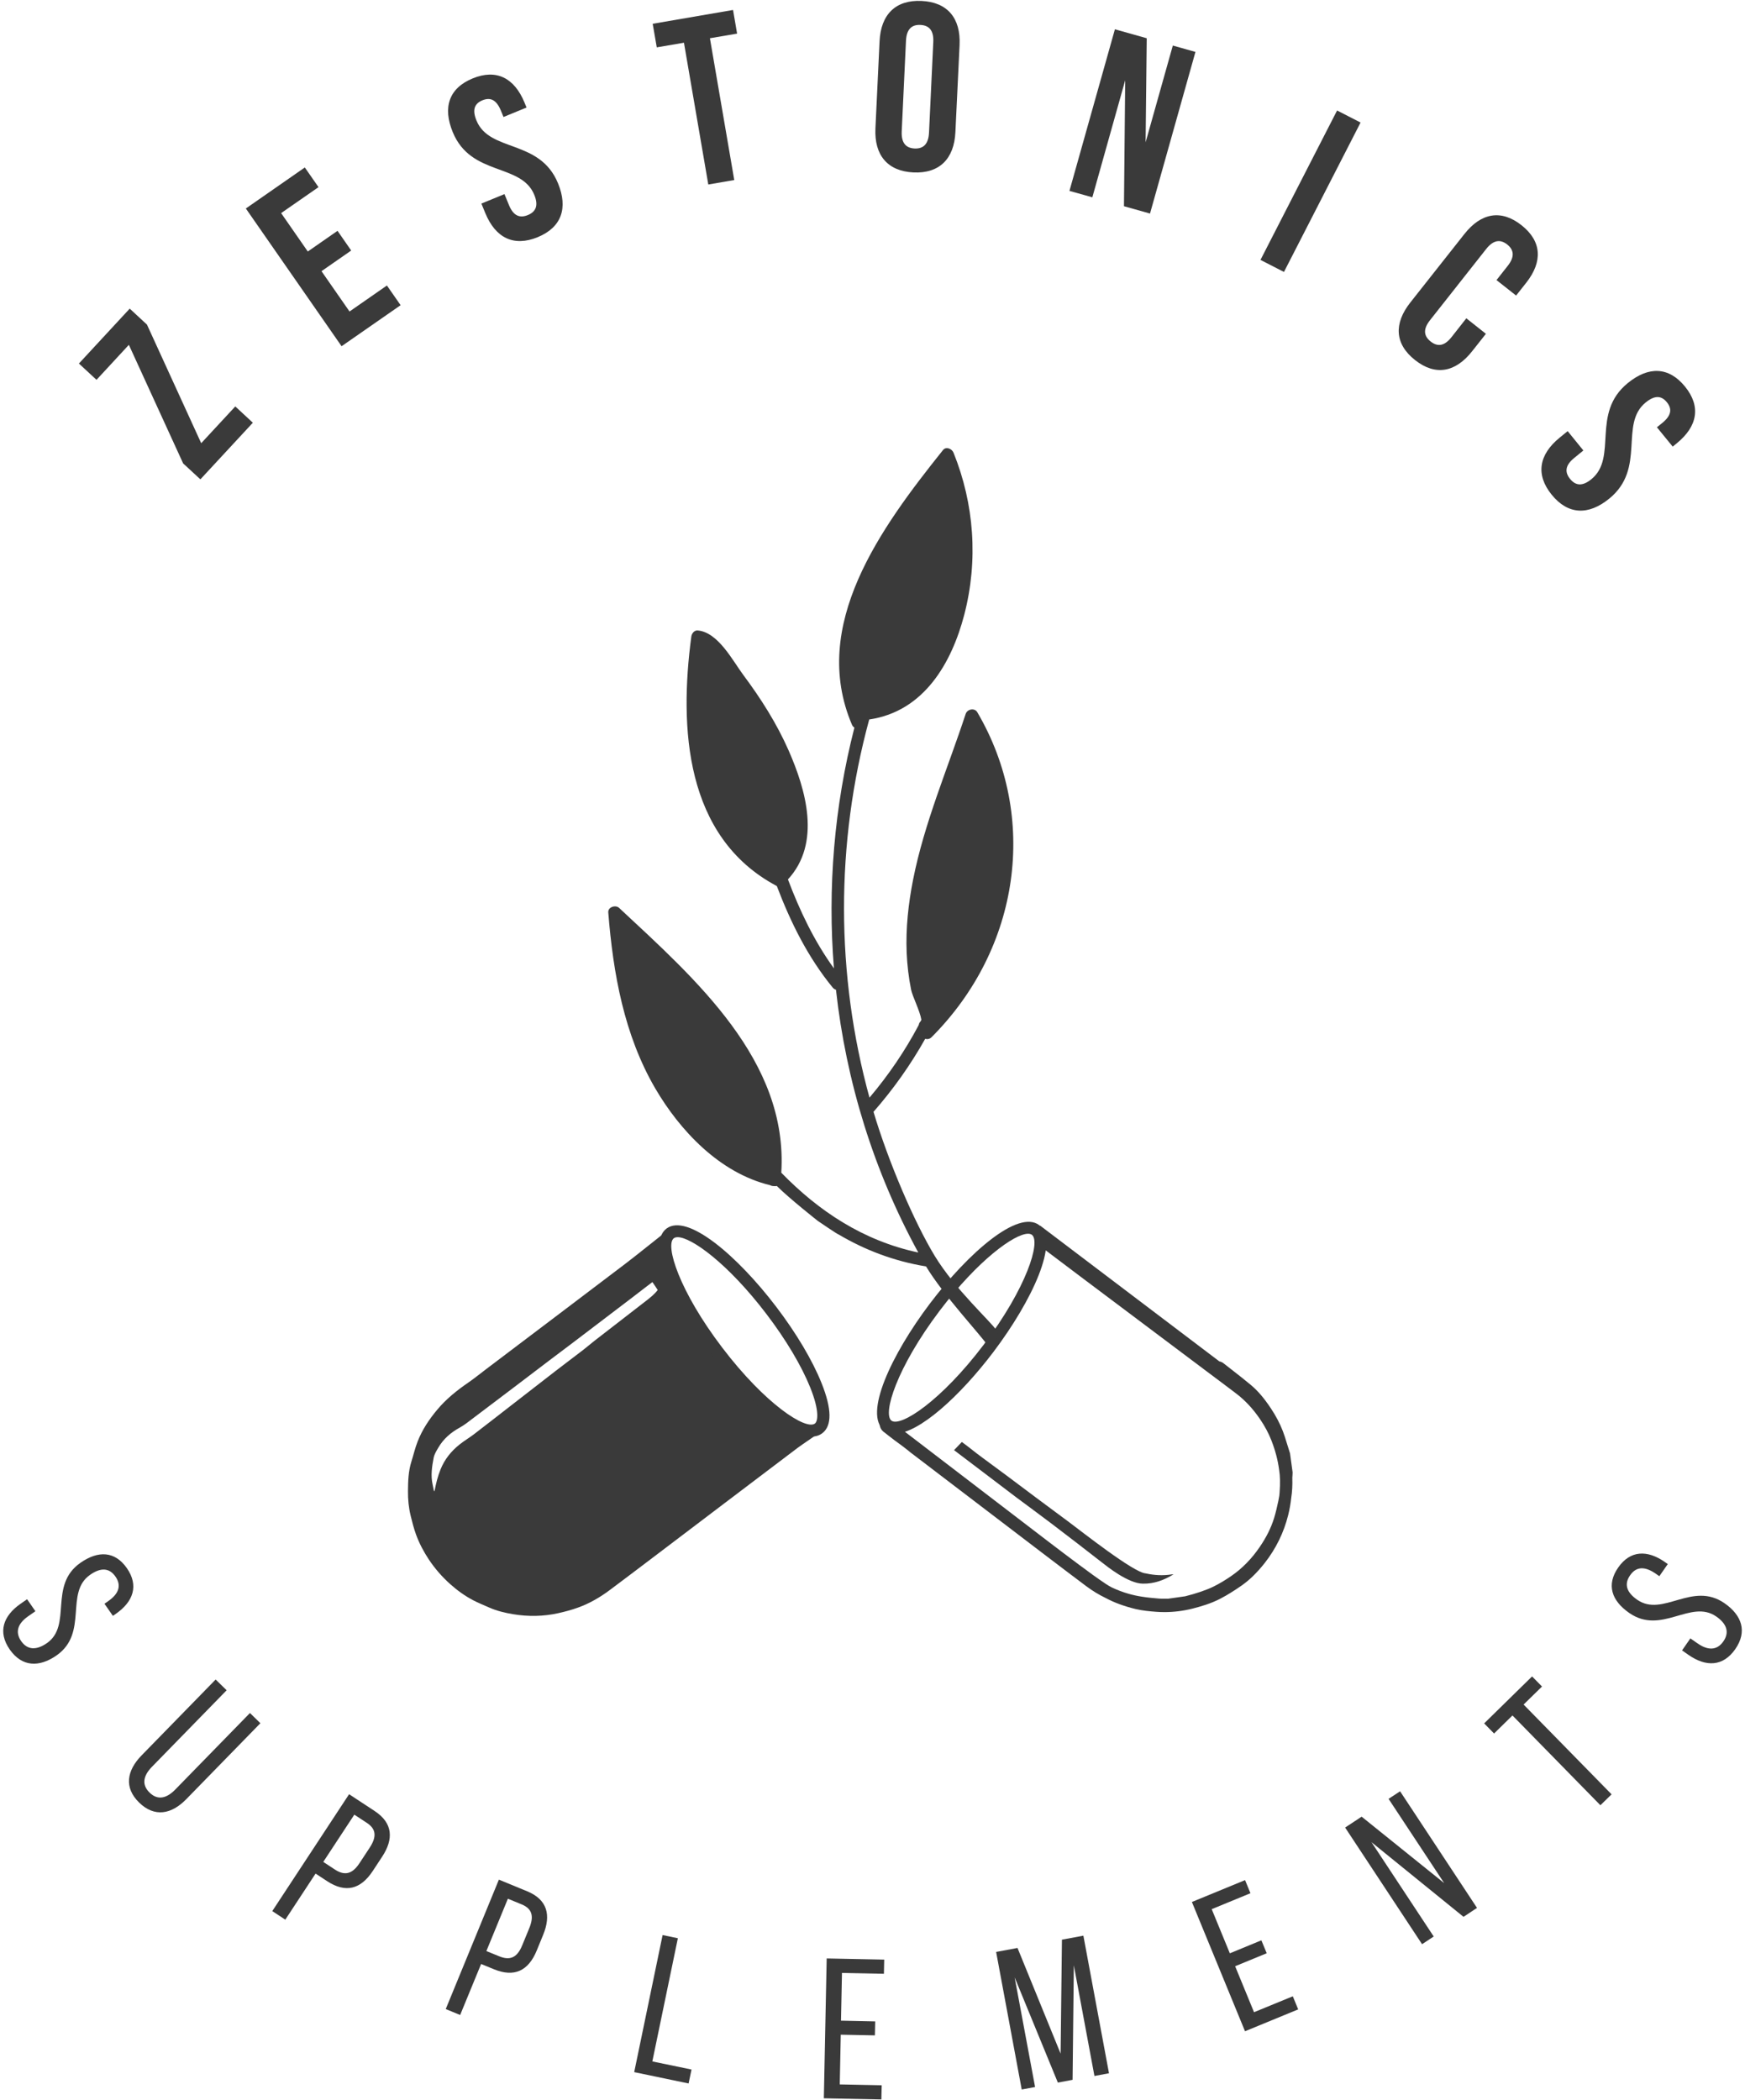 <svg width="59" height="71" viewBox="0 0 59 71" fill="none" xmlns="http://www.w3.org/2000/svg">
<path d="M4.386 10.433L4.969 10.973L6.803 14.982L7.955 13.739L8.549 14.29L6.775 16.204L6.192 15.665L4.357 11.657L3.263 12.84L2.668 12.289L4.386 10.433Z" fill="#3A3A3A"/>
<path d="M10.407 8.502L11.412 7.803L11.874 8.469L10.87 9.167L11.818 10.53L13.082 9.651L13.545 10.317L11.549 11.704L8.312 7.048L10.306 5.661L10.769 6.326L9.505 7.204L10.407 8.502Z" fill="#3A3A3A"/>
<path d="M15.979 2.652C16.781 2.321 17.39 2.631 17.735 3.47L17.803 3.635L17.024 3.955L16.935 3.738C16.781 3.364 16.573 3.283 16.311 3.391C16.048 3.499 15.957 3.704 16.111 4.077C16.555 5.156 18.249 4.695 18.866 6.194C19.211 7.032 18.989 7.684 18.181 8.017C17.37 8.35 16.754 8.043 16.409 7.205L16.276 6.882L17.056 6.562L17.21 6.936C17.364 7.31 17.584 7.378 17.847 7.27C18.109 7.162 18.218 6.959 18.064 6.585C17.62 5.506 15.926 5.967 15.309 4.469C14.963 3.631 15.178 2.981 15.979 2.652Z" fill="#3A3A3A"/>
<path d="M22.068 0.804L24.785 0.337L24.922 1.136L24.003 1.293L24.826 6.086L23.948 6.237L23.125 1.444L22.206 1.601L22.068 0.804Z" fill="#3A3A3A"/>
<path d="M29.739 1.392C29.783 0.486 30.284 -0.01 31.16 0.032C32.034 0.073 32.486 0.613 32.444 1.52L32.303 4.467C32.26 5.374 31.759 5.87 30.884 5.829C30.009 5.787 29.557 5.246 29.599 4.34L29.739 1.392ZM30.488 4.439C30.469 4.844 30.64 5.006 30.922 5.02C31.206 5.033 31.392 4.887 31.411 4.483L31.555 1.422C31.575 1.018 31.404 0.856 31.12 0.843C30.837 0.829 30.651 0.974 30.632 1.379L30.488 4.439Z" fill="#3A3A3A"/>
<path d="M38.044 2.713L36.933 6.67L36.159 6.453L37.696 0.99L38.772 1.293L38.734 4.811L39.654 1.54L40.419 1.755L38.883 7.219L38.002 6.971L38.044 2.713Z" fill="#3A3A3A"/>
<path d="M45.208 3.735L46.002 4.142L43.412 9.193L42.618 8.786L45.208 3.735Z" fill="#3A3A3A"/>
<path d="M50.24 11.284L49.772 11.876C49.209 12.589 48.532 12.715 47.844 12.172C47.156 11.629 47.121 10.94 47.684 10.226L49.514 7.909C50.077 7.196 50.756 7.07 51.443 7.613C52.131 8.156 52.165 8.845 51.603 9.558L51.261 9.991L50.598 9.468L50.975 8.99C51.227 8.673 51.182 8.441 50.959 8.264C50.736 8.089 50.501 8.099 50.249 8.417L48.35 10.824C48.099 11.142 48.149 11.367 48.371 11.544C48.594 11.72 48.825 11.716 49.076 11.398L49.578 10.76L50.24 11.284Z" fill="#3A3A3A"/>
<path d="M56.971 13.067C57.518 13.739 57.397 14.412 56.693 14.985L56.556 15.098L56.022 14.444L56.205 14.296C56.519 14.04 56.536 13.817 56.358 13.597C56.178 13.377 55.957 13.349 55.642 13.605C54.738 14.341 55.668 15.831 54.411 16.855C53.708 17.428 53.019 17.405 52.466 16.726C51.913 16.047 52.029 15.368 52.733 14.795L53.004 14.574L53.535 15.228L53.222 15.484C52.908 15.74 52.907 15.97 53.086 16.19C53.265 16.41 53.491 16.456 53.805 16.2C54.711 15.463 53.779 13.974 55.036 12.95C55.739 12.376 56.422 12.394 56.971 13.067Z" fill="#3A3A3A"/>
<path d="M3.922 54.55L3.817 54.623L3.532 54.213L3.659 54.125C4.008 53.882 4.119 53.605 3.904 53.295C3.688 52.985 3.391 52.994 3.048 53.234C2.177 53.84 3.001 55.2 1.911 55.961C1.323 56.369 0.744 56.352 0.33 55.761C-0.082 55.168 0.107 54.625 0.694 54.215L0.916 54.061L1.197 54.466L0.953 54.636C0.604 54.879 0.501 55.166 0.715 55.476C0.932 55.786 1.237 55.787 1.587 55.544C2.451 54.942 1.63 53.588 2.722 52.828C3.319 52.411 3.885 52.43 4.29 53.011C4.697 53.597 4.509 54.141 3.922 54.55Z" fill="#3A3A3A"/>
<path d="M5.139 59.724C4.841 60.029 4.783 60.331 5.059 60.599C5.33 60.864 5.63 60.798 5.927 60.493L8.451 57.907L8.804 58.252L6.299 60.819C5.799 61.332 5.226 61.443 4.704 60.934C4.187 60.429 4.286 59.855 4.785 59.342L7.291 56.775L7.663 57.138L5.139 59.724Z" fill="#3A3A3A"/>
<path d="M12.667 61.22C13.288 61.628 13.313 62.169 12.919 62.767L12.607 63.242C12.196 63.868 11.687 64.002 11.06 63.591L10.67 63.335L9.646 64.893L9.206 64.603L11.803 60.652L12.667 61.22ZM11.32 63.196C11.647 63.411 11.906 63.362 12.154 62.984L12.499 62.46C12.737 62.098 12.726 61.832 12.404 61.621L11.98 61.343L10.93 62.94L11.32 63.196Z" fill="#3A3A3A"/>
<path d="M17.823 63.933C18.511 64.215 18.637 64.743 18.365 65.404L18.15 65.93C17.866 66.624 17.392 66.852 16.698 66.568L16.267 66.391L15.558 68.115L15.071 67.915L16.868 63.54L17.823 63.933ZM16.878 66.131C17.239 66.279 17.483 66.183 17.655 65.764L17.894 65.183C18.059 64.783 17.997 64.524 17.64 64.377L17.172 64.185L16.445 65.954L16.878 66.131Z" fill="#3A3A3A"/>
<path d="M21.443 70.047L22.403 65.413L22.919 65.521L22.056 69.685L23.381 69.959L23.282 70.43L21.443 70.047Z" fill="#3A3A3A"/>
<path d="M29.591 68.332L29.581 68.804L28.427 68.781L28.393 70.462L29.811 70.491L29.8 70.97L27.855 70.931L27.951 66.204L29.896 66.243L29.886 66.722L28.468 66.694L28.435 68.307L29.591 68.332Z" fill="#3A3A3A"/>
<path d="M36.265 70.307L35.767 70.4L34.306 66.843L34.997 70.55L34.545 70.634L33.68 65.984L34.403 65.849L35.86 69.421L35.905 65.569L36.63 65.434L37.496 70.085L37.004 70.177L36.307 66.436L36.265 70.307Z" fill="#3A3A3A"/>
<path d="M42.648 65.591L42.829 66.028L41.761 66.467L42.4 68.021L43.711 67.483L43.893 67.926L42.095 68.665L40.299 64.295L42.097 63.556L42.279 63.999L40.969 64.538L41.582 66.03L42.648 65.591Z" fill="#3A3A3A"/>
<path d="M48.475 65.462L48.081 65.722L45.48 61.779L46.038 61.411L48.83 63.658L46.949 60.809L47.338 60.553L49.939 64.495L49.483 64.797L46.371 62.273L48.475 65.462Z" fill="#3A3A3A"/>
<path d="M54.111 61.025L51.138 57.99L50.516 58.6L50.181 58.258L51.801 56.67L52.137 57.012L51.514 57.621L54.489 60.656L54.111 61.025Z" fill="#3A3A3A"/>
<path d="M56.285 52.799L56.389 52.872L56.104 53.282L55.977 53.194C55.626 52.951 55.329 52.941 55.114 53.253C54.898 53.563 55.01 53.839 55.355 54.078C56.225 54.683 57.214 53.437 58.309 54.197C58.896 54.605 59.083 55.154 58.671 55.748C58.256 56.341 57.682 56.353 57.093 55.945L56.872 55.79L57.153 55.385L57.397 55.554C57.747 55.798 58.053 55.796 58.269 55.485C58.484 55.175 58.379 54.888 58.029 54.645C57.164 54.044 56.178 55.284 55.085 54.524C54.486 54.108 54.308 53.572 54.712 52.99C55.12 52.403 55.696 52.39 56.285 52.799Z" fill="#3A3A3A"/>
<path d="M27.652 48.461C27.77 48.396 27.1 48.844 26.971 48.942C26.131 49.577 25.291 50.213 24.452 50.849C23.661 51.449 22.87 52.049 22.079 52.648C21.595 53.015 21.111 53.381 20.624 53.745C20.291 53.994 19.933 54.204 19.541 54.344C19.323 54.423 19.097 54.483 18.871 54.533C18.367 54.645 17.857 54.651 17.349 54.567C17.071 54.521 16.795 54.455 16.534 54.339C16.356 54.26 16.175 54.188 16.003 54.098C15.72 53.95 15.461 53.764 15.222 53.55C14.947 53.304 14.705 53.027 14.5 52.719C14.325 52.455 14.177 52.175 14.068 51.878C13.992 51.67 13.937 51.453 13.884 51.236C13.818 50.966 13.792 50.689 13.794 50.411C13.797 50.072 13.806 49.732 13.911 49.403C13.982 49.179 14.034 48.948 14.12 48.73C14.275 48.332 14.509 47.98 14.783 47.654C15.086 47.291 15.451 46.999 15.839 46.733C16.045 46.591 16.239 46.432 16.439 46.281C17.271 45.652 18.102 45.023 18.934 44.394C19.669 43.838 20.403 43.282 21.137 42.725C21.49 42.459 22.359 41.756 22.71 41.486C22.754 41.452 22.774 41.461 22.805 41.501C21.922 42.542 23.241 44.596 24.307 46.005C24.917 46.81 26.744 48.492 27.602 48.384C27.616 48.402 27.628 48.422 27.652 48.461ZM14.673 50.405C14.68 50.404 14.687 50.402 14.693 50.401C14.74 50.151 14.8 49.906 14.896 49.67C15.033 49.331 15.253 49.058 15.534 48.833C15.688 48.709 15.861 48.608 16.019 48.488C16.444 48.163 16.865 47.833 17.288 47.505C17.781 47.123 18.273 46.739 18.767 46.358C19.081 46.115 19.4 45.878 19.715 45.635C19.849 45.532 19.976 45.421 20.109 45.317C20.712 44.849 21.315 44.383 21.919 43.916C22.114 43.765 22.243 43.615 22.235 43.603C22.18 43.514 22.119 43.428 22.058 43.34C22.03 43.356 21.682 43.63 21.38 43.859C20.715 44.365 20.051 44.871 19.386 45.376C19.122 45.576 18.856 45.774 18.592 45.974C18.188 46.281 17.784 46.589 17.38 46.895C16.924 47.241 16.468 47.587 16.01 47.931C15.859 48.045 15.71 48.167 15.546 48.258C15.245 48.423 14.994 48.638 14.821 48.935C14.758 49.043 14.686 49.157 14.663 49.276C14.605 49.575 14.559 49.88 14.628 50.186C14.645 50.258 14.659 50.331 14.673 50.405Z" fill="#3A3A3A"/>
<path d="M27.442 48.562C26.62 48.562 25.217 47.28 24.095 45.808C22.787 44.089 21.83 42.068 22.534 41.531C23.24 41.001 24.933 42.453 26.243 44.173C26.924 45.067 27.469 45.984 27.777 46.754C28.127 47.626 28.135 48.196 27.802 48.449C27.701 48.526 27.581 48.562 27.442 48.562ZM22.912 41.822C22.858 41.822 22.815 41.834 22.782 41.858C22.479 42.09 22.965 43.647 24.422 45.559C25.877 47.47 27.247 48.353 27.553 48.122C27.647 48.051 27.72 47.714 27.396 46.906C27.1 46.17 26.575 45.287 25.915 44.421C24.612 42.709 23.375 41.822 22.912 41.822Z" fill="#3A3A3A"/>
<path d="M39.37 54.496C39.275 54.496 39.18 54.492 39.085 54.485C38.875 54.469 38.631 54.448 38.391 54.391C38.008 54.298 37.679 54.177 37.391 54.023C37.154 53.909 36.931 53.773 36.723 53.617C36.267 53.276 35.814 52.931 35.361 52.587L30.852 49.15C30.813 49.121 30.774 49.093 30.738 49.06C30.709 49.036 30.505 48.875 30.422 48.817C30.298 48.73 30.177 48.636 30.057 48.543L29.856 48.386C29.725 48.266 29.71 48.093 29.816 47.956L30.142 48.207C30.166 48.175 30.161 48.108 30.131 48.081L30.246 48.17L30.267 48.151C30.316 48.184 30.362 48.22 30.409 48.257L35.442 52.109C35.79 52.374 36.138 52.639 36.489 52.899C36.803 53.132 37.087 53.342 37.381 53.538C37.444 53.58 37.509 53.619 37.578 53.656C37.763 53.745 37.958 53.819 38.16 53.877C38.313 53.921 38.47 53.954 38.626 53.977C38.81 54.006 38.996 54.022 39.182 54.038C39.244 54.044 39.3 54.042 39.362 54.042L39.495 54.043L40.073 53.961C40.438 53.87 40.797 53.749 41.034 53.631C41.231 53.533 41.433 53.413 41.651 53.261C42.005 53.014 42.321 52.692 42.589 52.299C42.814 51.972 42.973 51.653 43.075 51.327C43.136 51.133 43.179 50.932 43.223 50.732C43.236 50.673 43.246 50.615 43.255 50.557C43.259 50.525 43.262 50.492 43.264 50.46C43.288 50.14 43.282 49.889 43.249 49.69C43.203 49.347 43.119 49.032 42.987 48.692C42.892 48.449 42.764 48.209 42.605 47.976C42.364 47.623 42.101 47.34 41.801 47.111C41.481 46.867 41.158 46.627 40.837 46.386L36.541 43.161C36.021 42.769 35.501 42.379 34.983 41.986L35.07 41.871L34.922 41.759L35.169 41.432L41.228 46.021C41.276 46.028 41.325 46.05 41.376 46.091L41.699 46.343C41.901 46.501 42.103 46.658 42.3 46.824C42.532 47.019 42.739 47.262 42.972 47.612C43.14 47.864 43.276 48.124 43.376 48.383C43.426 48.513 43.467 48.648 43.508 48.783L43.617 49.13L43.704 49.77L43.7 49.87C43.697 49.898 43.694 49.925 43.694 49.952C43.702 50.208 43.69 50.427 43.658 50.631C43.637 50.83 43.602 51.027 43.554 51.219C43.407 51.807 43.142 52.348 42.768 52.827C42.5 53.167 42.244 53.416 41.963 53.61C41.776 53.739 41.525 53.906 41.251 54.047C40.939 54.208 40.608 54.304 40.327 54.376C40.011 54.456 39.69 54.496 39.37 54.496Z" fill="#3A3A3A"/>
<path d="M32.521 48.745C32.956 49.067 32.811 48.977 33.246 49.298C33.505 49.489 33.764 49.678 34.021 49.87C34.367 50.128 34.71 50.388 35.055 50.645C35.416 50.914 35.777 51.181 36.138 51.449C36.565 51.766 38.335 53.166 38.737 53.187C39.028 53.252 39.323 53.268 39.619 53.221C39.639 53.218 39.659 53.219 39.679 53.218C39.359 53.415 39.021 53.542 38.643 53.534C38.145 53.534 37.407 52.933 37.274 52.83C36.703 52.385 36.129 51.942 35.552 51.504C35.157 51.203 34.755 50.912 34.357 50.614C33.989 50.337 33.623 50.056 33.256 49.778C32.923 49.525 32.59 49.273 32.257 49.021" fill="#3A3A3A"/>
<path d="M30.252 48.463C30.114 48.463 29.994 48.428 29.894 48.352C29.188 47.818 30.136 45.794 31.438 44.07C32.74 42.347 34.43 40.877 35.136 41.415C35.842 41.948 34.894 43.973 33.592 45.697C32.474 47.175 31.073 48.463 30.252 48.463ZM34.76 41.706C34.3 41.706 33.064 42.598 31.765 44.316C30.317 46.235 29.836 47.794 30.142 48.025C30.449 48.248 31.814 47.368 33.265 45.45C34.714 43.531 35.194 41.972 34.889 41.741C34.856 41.718 34.814 41.706 34.76 41.706Z" fill="#3A3A3A"/>
<path d="M29.389 24.321C28.242 28.527 28.261 32.965 29.398 37.105C30.043 36.343 30.603 35.52 31.064 34.648C31.071 34.599 31.093 34.558 31.126 34.526C31.135 34.508 31.144 34.492 31.153 34.473C31.099 34.16 30.849 33.676 30.805 33.455C30.722 33.045 30.674 32.627 30.655 32.208C30.621 31.382 30.712 30.548 30.873 29.733C31.252 27.816 32.039 25.992 32.65 24.134C32.705 23.969 32.951 23.92 33.043 24.076C35.12 27.611 34.499 32.055 31.497 35.062C31.43 35.128 31.351 35.138 31.283 35.115C30.792 35.989 30.207 36.817 29.534 37.585C30.036 39.273 30.913 41.316 31.603 42.453C32.293 43.589 33.498 44.67 33.691 44.969C33.834 45.193 33.518 45.682 33.375 45.459C33.179 45.154 31.894 43.783 31.311 42.811C30.215 42.631 29.233 42.25 28.35 41.728C28.328 41.735 27.648 41.27 27.648 41.27C27.648 41.27 26.695 40.519 26.264 40.091C26.235 40.099 26.203 40.101 26.168 40.095C26.122 40.096 26.078 40.087 26.042 40.065C24.328 39.654 22.982 38.209 22.154 36.792C21.1 34.984 20.73 32.905 20.566 30.843C20.552 30.662 20.812 30.578 20.933 30.691C23.516 33.1 26.652 35.85 26.416 39.642C27.669 40.93 29.175 41.941 31.048 42.34C29.539 39.582 28.607 36.557 28.265 33.458C28.225 33.446 28.187 33.423 28.156 33.386C27.314 32.359 26.733 31.182 26.265 29.952C23.147 28.298 22.966 24.585 23.374 21.52C23.387 21.42 23.468 21.302 23.591 21.312C24.281 21.372 24.771 22.332 25.13 22.814C25.726 23.613 26.261 24.454 26.661 25.362C27.25 26.701 27.774 28.496 26.641 29.728C27.042 30.791 27.529 31.814 28.196 32.736C27.977 30.024 28.204 27.268 28.888 24.597C28.853 24.575 28.825 24.543 28.806 24.5C27.37 21.132 29.782 17.841 31.881 15.217C31.991 15.077 32.19 15.177 32.239 15.302C32.94 17.035 33.08 18.948 32.602 20.783C32.183 22.388 31.253 24.05 29.389 24.321Z" fill="#3A3A3A"/>
</svg>
